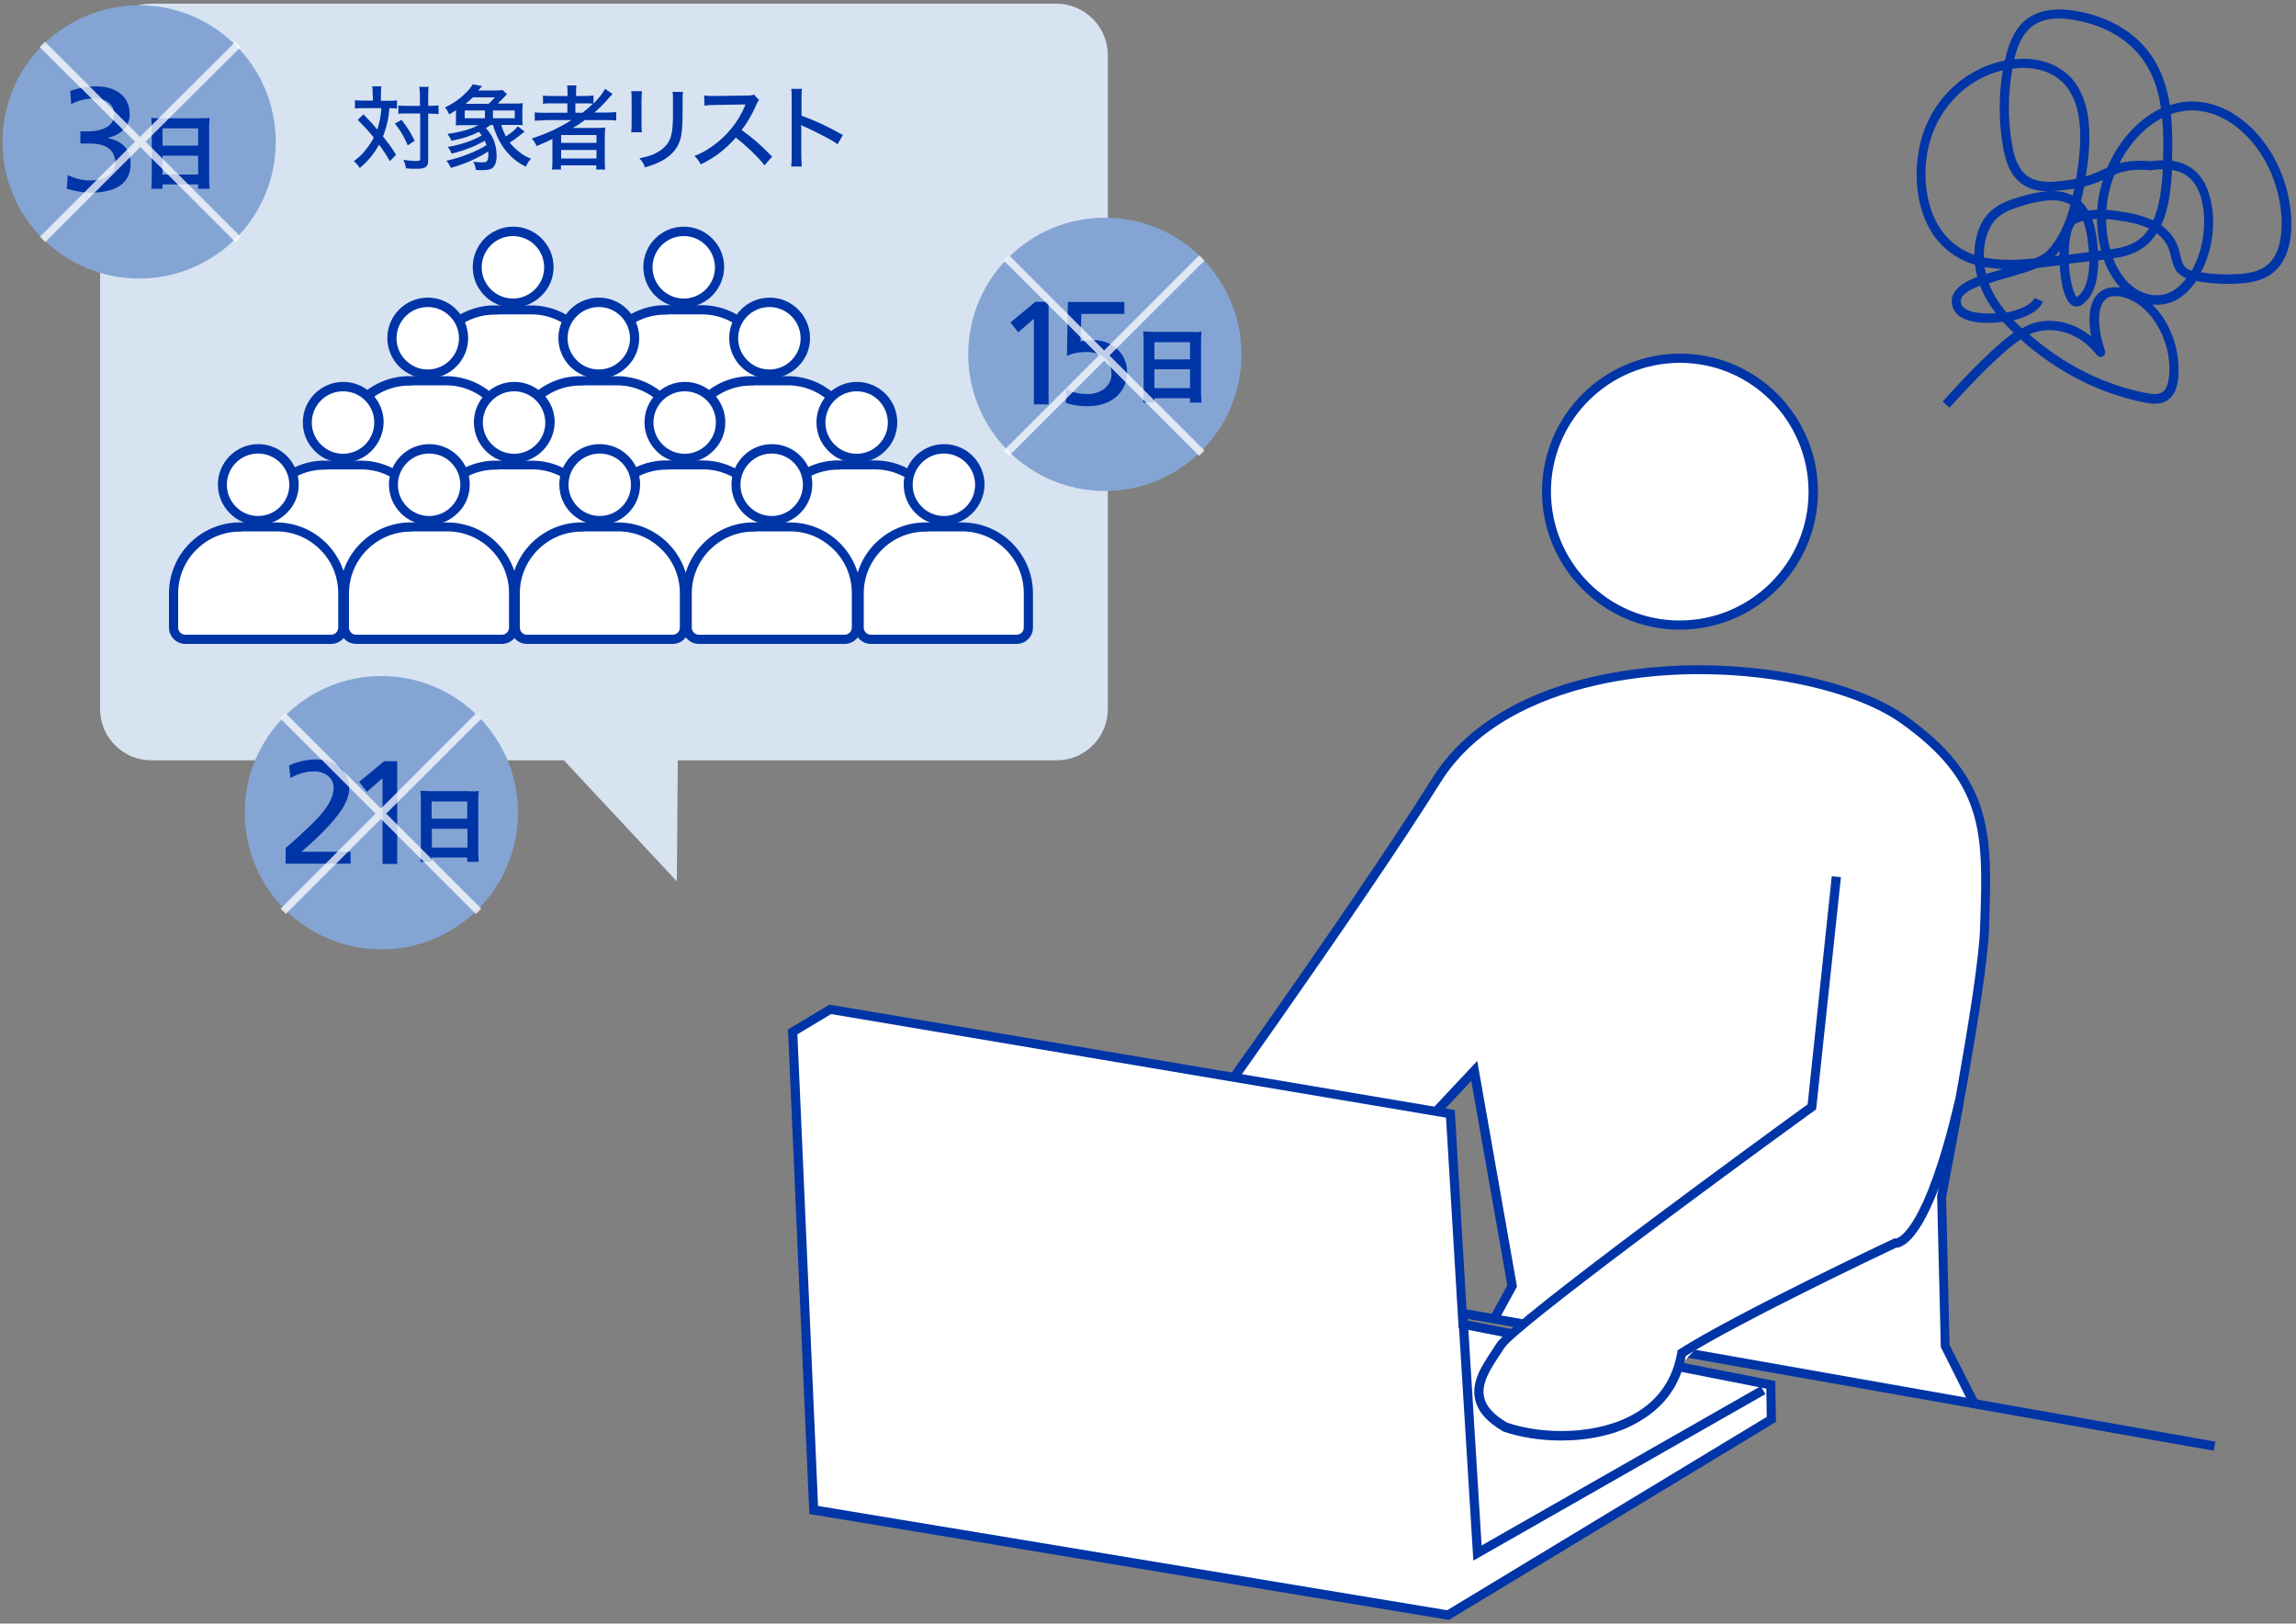 <?xml version="1.0" encoding="utf-8"?>
<!-- Generator: Adobe Illustrator 23.0.2, SVG Export Plug-In . SVG Version: 6.00 Build 0)  -->
<svg version="1.1" id="レイヤー_1" xmlns="http://www.w3.org/2000/svg" xmlns:xlink="http://www.w3.org/1999/xlink" x="0px"
	 y="0px" viewBox="0 0 1000 707" style="enable-background:new 0 0 1000 707;" xml:space="preserve">
<rect x="0" y="0" width="1000" height="707" fill="#808080" stroke="none"/>
<style type="text/css">
	.st0{fill:#D7E3F1;}
	.st1{fill:#0035A7;}
	.st2{fill:#FFFFFF;}
	.st3{fill:#84A5D4;}
	.st4{opacity:0.75;}
</style>
<path class="st0" d="M460.2,1.6H65.9c-12.3,0-22.3,10-22.3,22.3v284.9c0,12.3,10,22.3,22.3,22.3h179.7l49.2,52.7l0.4-52.7h165
	c12.3,0,22.3-10,22.3-22.3V23.9C482.4,11.6,472.5,1.7,460.2,1.6z"/>
<path class="st1" d="M849.1,177.5l-3-2.6c0.9-1,19-21.6,30.9-30c-1.5-1.4-3.1-3-4.7-4.8c-2.5,0.4-5,0.5-7.1,0.5
	c-8-0.1-13.2-2.5-14.6-6.6c-0.8-2.2-0.7-4.3,0.3-6.2c1.6-3.1,5.5-5.4,10.3-7.2c-0.4-1.7-0.8-3.5-1-5.3c-6.1-1.8-11.7-5.1-16.3-10.6
	c-10.6-12.7-12.2-35.9-3.7-52.9c6.7-13.4,19-22.7,33-25.4c0.9-4.2,2.6-10.3,6.1-14.7c5.1-6.4,13.3-8.8,24.4-7
	c10,1.6,28.2,7.1,36.9,25.8c2.2,4.7,3.6,9.9,4.5,15.3c3-1,6.1-1.6,9.3-1.6c0.2,0,0.3,0,0.5,0c21.1,0,40.7,22.3,42.9,49
	c0.5,5.8,0.4,16.4-5.4,23.2c-4.6,5.5-11.2,6.6-16.5,7c-6.5,0.5-13,0.1-19.4-1c-2.3,3.4-5.1,6.1-8.2,8c-3.3,1.9-7.1,2.6-10.9,2.2
	c7.4,7.2,12.1,18.8,11.4,30.7c-0.2,4.2-1.2,7.2-2.9,9.3c-3.2,3.8-7.9,3.5-11.7,2.7c-19.5-3.8-38.1-13.2-54.1-27.5
	C868.7,155.3,849.4,177.3,849.1,177.5z M883.8,145.6c15.2,13.3,32.8,22.1,51.2,25.6c4,0.8,6.4,0.4,7.8-1.4c1.1-1.4,1.8-3.6,2-7
	c1-16.2-9.6-32.3-22.2-33.8c-2-0.2-3.5,0-4.6,0.6c-5.2,3-4.4,13.8-1.2,23.2c0.3,0.9-0.1,2-1,2.4c-0.9,0.5-1.9,0.2-2.5-0.6
	C905.8,144.9,893.9,141.2,883.8,145.6z M892.6,139.7c6.4,0,12.8,2.4,18.2,6.8c-1.6-8.5-0.9-16.9,5.1-20.2c2.5-1.4,5.3-1.3,7.1-1.1
	c0.2,0,0.3,0,0.5,0.1c-0.2-0.2-0.4-0.5-0.6-0.7c-2.7-3.2-5-7.1-6.6-11.5l-2.4,0.3c0,7.1-1.4,15.4-7.1,19.3c-1.3,0.9-2.9,1-4.2,0.3
	c-3.5-1.9-5.1-10-5.5-17.5l-6.5,0.8c-1.1,0.1-2.2,0.3-3.3,0.4c-3.8,1.6-8.4,2.9-13.2,4.3c-2.6,0.7-5.4,1.5-7.9,2.4
	c1.9,4.9,4.7,9.1,7.7,12.7c6.1-1.2,11.1-3.6,12.2-6.3l3.7,1.5c-1.6,4.1-7,6.7-12.8,8.2c1.2,1.2,2.3,2.3,3.4,3.3
	c0.1,0.1,0.1,0.1,0.2,0.2c0.1-0.1,0.3-0.1,0.4-0.2C884.7,140.6,888.7,139.7,892.6,139.7z M862.4,124.4c-3.9,1.5-7,3.2-8,5.2
	c-0.5,0.9-0.5,1.8-0.1,3c0.8,2.3,5,3.8,11,3.9c1.3,0,2.7,0,4-0.1C866.6,133,864.2,129,862.4,124.4z M901.1,114.8
	c0.4,8.1,2.3,13.7,3.4,14.5c0,0,0,0,0.1,0c4.3-2.9,5.3-9.8,5.4-15.5L901.1,114.8z M920.3,112.5c1.4,3.6,3.3,6.8,5.5,9.4
	c5.7,6.5,14,8.5,20.3,4.9c2.3-1.3,4.3-3.2,6.1-5.6c-1.7-0.7-3.2-1.7-4.4-3.4c-1.2-1.8-1.7-3.9-2.2-5.9c-0.2-0.8-0.4-1.6-0.6-2.4
	c-1.1-3.5-3.1-6-5.7-7.9c-1.1,1.7-2.4,3.3-3.9,4.7C930.9,110.4,925.4,111.8,920.3,112.5z M958.6,118.6c5.6,0.9,11.3,1.1,16.9,0.7
	c4.5-0.3,10.1-1.3,13.7-5.6c4.8-5.7,4.8-15.2,4.4-20.3c-2-24.9-20-45.6-39.3-45.3c-3,0-5.9,0.6-8.8,1.6c0.7,6.6,0.7,13.5,0.5,20.3
	c8.1,1.2,13.5,6,16.1,14.4C965.6,95.5,963.8,108.8,958.6,118.6z M864.4,116.3c0.2,1,0.4,2,0.6,3c2.3-0.7,4.7-1.4,7.2-2.1
	C869.6,117,866.9,116.7,864.4,116.3z M941.3,98.1c3.3,2.3,6.1,5.6,7.6,10.3c0.3,0.9,0.5,1.8,0.7,2.7c0.4,1.8,0.8,3.4,1.6,4.6
	c0.8,1.1,1.9,1.8,3.4,2.2c5.1-9,7-21.9,3.9-32.3C956,77.7,951.1,74.8,946,74C945.6,82.4,944.5,91.1,941.3,98.1z M864,112.1
	c7,1.5,14.6,1.2,22.3,0.4c2.3-1,4.1-2,5.3-3.2c5-5.1,8.1-12.4,10.2-20.1c-4.5-2.8-11.2-2.6-20.7,0.3c-4.1,1.3-8.8,2.7-12.1,6.3
	C865.3,99.9,863.9,106.1,864,112.1z M897,109.2c-0.6,0.8-1.3,1.6-2,2.3l1.9-0.2C897,110.6,897,109.9,897,109.2z M872.3,30.6
	c-12.1,2.8-22.6,11.2-28.6,22.9c-7.9,15.6-6.5,36.9,3.2,48.5c3.7,4.5,8.2,7.3,13,9c0-6.5,1.7-13.2,6-17.9c4-4.4,9.5-6.1,13.9-7.4
	c3.7-1.1,8.1-2.2,12.4-2.4c-5.5,0-11.1-1.4-15.1-6.7c-2.9-3.9-4.1-9-4.8-13.1C870.5,52.7,870.5,41.4,872.3,30.6z M907.3,96.2
	c-1.1,0.3-2.1,0.6-3.1,1.1c-1.2,0.5-3.1,4.5-3.2,13.4c0,0.1,0,0.1,0,0.2l8.8-1.1c-0.1-1.1-0.2-2.1-0.3-3
	C909.2,103.1,908.6,99.4,907.3,96.2z M911.3,95.5c1.2,3.4,1.8,7.2,2.2,10.9c0.1,0.9,0.2,1.9,0.3,2.9l1.3-0.2
	c-1.1-4.3-1.7-8.9-1.8-13.7c0,0,0-0.1,0-0.1C912.6,95.4,912,95.4,911.3,95.5z M917.3,95.4c0,4.7,0.6,9.1,1.8,13.2
	c4.8-0.7,9.8-1.7,13.7-5.3c1.2-1.1,2.3-2.4,3.2-3.8c-3.2-1.5-6.6-2.3-9.5-2.9C923.5,96.1,920.4,95.6,917.3,95.4L917.3,95.4z
	 M917.4,91.4c3.4,0.2,6.6,0.8,9.7,1.3c3.3,0.6,7.1,1.6,10.7,3.3c2.9-6.5,3.8-14.8,4.2-22.3c-1.4,0-2.8,0.1-4.1,0.3
	c-0.8,0.1-1.3,0.2-1.7,0.1c-7.5-0.6-11.5,0.4-15.3,2C919,80.9,917.8,86.1,917.4,91.4z M905.1,92.2c0,0.2-0.1,0.3-0.1,0.5
	c0.1,0,0.3-0.1,0.4-0.1C905.3,92.5,905.2,92.4,905.1,92.2z M906.3,87.7c1.1,1,2,2.1,2.9,3.5c0.1,0.2,0.2,0.3,0.3,0.5
	c1.3-0.2,2.6-0.3,3.9-0.3c0.3-4.5,1.2-8.9,2.5-13c-2.3,1-4.9,2-8.2,2.9C907.3,83.3,906.9,85.5,906.3,87.7z M894,83.2
	c3.1,0,6.1,0.6,8.8,2c0.2-1,0.4-2.1,0.6-3.1c-0.5,0.1-1.1,0.2-1.7,0.3C899.5,82.7,896.8,83.1,894,83.2z M876.5,29.9
	c-2,10.8-2.1,22.1-0.2,32.8c0.6,3.6,1.7,8.2,4.1,11.4c4.6,6.1,12.4,5.5,20.7,4.3c1.1-0.2,2.1-0.3,3.1-0.5c0.1-0.6,0.2-1.1,0.3-1.7
	c1.8-11.2,3.4-27.4-3.8-37.6c-6-8.5-16-9.3-21.4-9C878.4,29.7,877.5,29.8,876.5,29.9z M881.2,25.6c9.8,0,17.9,3.8,22.8,10.7
	c8,11.4,6.4,28.6,4.4,40.5c0,0,0,0,0,0c3.1-0.9,5.5-2,7.8-3.1c0.5-0.2,1.1-0.5,1.6-0.7c4.9-11.6,13.5-21.1,23.4-25.8
	c-0.8-5.4-2.1-10.5-4.3-15.1c-8-17-24.7-22-34-23.5c-9.7-1.6-16.4,0.3-20.6,5.6c-2.7,3.3-4.1,7.9-5,11.6c0.6-0.1,1.1-0.1,1.7-0.1
	C879.8,25.6,880.5,25.6,881.2,25.6z M941.7,51.4c-7.6,3.9-14.2,11-18.6,19.7c3.3-0.9,7.4-1.4,13.4-0.9c0.1,0,0.5-0.1,0.9-0.1
	c1.6-0.2,3.2-0.3,4.7-0.3C942.3,63.6,942.3,57.4,941.7,51.4z"/>
<g>
	<path class="st1" d="M162.3,41.5c0-2,0-2.8-0.2-3.9h4c-0.2,1.2-0.2,2.3-0.2,3.9v2.4h3.2c1.6,0,2.5,0,3.8-0.2v3.6
		c-0.9-0.1-1.6-0.2-3.3-0.2c-0.3,4.3-1.3,8.6-2.8,12.3c2.2,2.8,3.6,4.6,5.7,8l-2.7,2.8c-1.6-2.8-2.7-4.5-4.7-7.2
		c-2.3,4.1-4.6,6.9-8.4,10.2c-0.8-1.3-1.4-2-2.6-3c2.6-2,4.1-3.4,5.9-5.9c1.1-1.4,2-2.8,2.8-4.4c-2-2.5-4.1-4.8-7-7.7l2.5-2.4
		c3.9,4,3.9,4.1,6,6.6c1-2.8,1.6-6.1,1.8-9.3h-7.8c-1.6,0-2.6,0-3.7,0.2v-3.7c1.2,0.2,2.3,0.2,3.8,0.2h4V41.5z M174.9,52.2
		c2.7,3.6,3.9,5.4,5.7,9.1l-3,2c-1.9-4.3-3.2-6.5-5.6-9.5L174.9,52.2z M177.3,49.4c-1.7,0-2.7,0-3.8,0.2v-3.7c1.1,0.2,2,0.2,3.8,0.2
		h5.6v-3.7c0-2.2-0.1-3.5-0.3-4.6h4.1c-0.2,1.2-0.2,2.6-0.2,4.6v3.7h0.7c1.6,0,2.8-0.1,3.8-0.2v3.8c-0.3,0-0.3,0-0.9-0.1
		c-0.5-0.1-1.8-0.1-2.9-0.1h-0.7v19.8c0,2-0.2,2.7-0.9,3.3c-0.8,0.7-2,0.9-4.6,0.9c-1.3,0-2.7,0-4.2-0.2c-0.3-1.7-0.5-2.5-1.1-3.7
		c1.7,0.3,3.9,0.5,5.1,0.5c1.8,0,2.2-0.1,2.2-1V49.4H177.3z"/>
	<path class="st1" d="M218.3,54.4c0.8,2.5,1.2,3.3,2,5c2.3-1.4,4.3-3.1,5.2-4.4l3,2.3c-0.7,0.5-0.9,0.7-2.4,1.9
		c-1.2,1-2.7,2-4.1,2.9c1.2,1.5,2.6,2.8,4.1,4c1.8,1.5,3.1,2.2,5.2,3c-1.2,1.3-1.5,1.9-2.3,3.5c-4.5-2.3-7.4-4.9-10.3-9.2
		c-1.6-2.4-3-5.6-4-9h-1c-0.8,0.6-1.2,0.8-2.1,1.4c3.1,3.2,4.7,7.3,4.7,12c0,2.8-0.8,4.8-2.2,5.6c-0.8,0.5-2.4,0.7-4.5,0.7
		c-0.7,0-1.4,0-2.3-0.1c-0.3-1.6-0.4-2-1.2-3.6c1.5,0.2,2.5,0.3,3.6,0.3c1.5,0,2-0.1,2.4-0.6c0.4-0.4,0.6-1.3,0.6-2.8
		c0-0.5,0-0.8-0.1-1.3c-4.8,3-10.1,5.4-16.2,7.1c-0.6-1.2-1.2-2.3-2-3.1c6.5-1.4,12.8-3.9,17.5-6.8c-0.3-0.8-0.4-1.1-0.8-1.9
		c-4.2,2.4-9,4.3-14.4,5.6c-0.5-1.3-0.9-1.9-1.7-2.9c5.8-1,10.7-2.7,14.8-5c-0.4-0.6-0.6-0.9-1.2-1.6c-3.8,1.9-6.9,2.9-12,3.9
		c-0.4-1.1-1-2-1.7-3c5.3-0.7,10-2,13.5-3.8h-5.8c-1.7,0-2.8,0-4.1,0.1c0.1-0.7,0.1-1.6,0.1-3.4v-3.2c-1.2,0.8-1.6,1-3,1.8
		c-0.5-1.3-0.9-2-1.8-3c3.4-1.6,6.3-3.6,8.9-6.2c1.8-1.7,2.1-2.2,3.2-3.9l4.1,0.8c-0.3,0.3-0.3,0.3-0.9,1c-0.2,0.3-0.2,0.3-0.8,0.9
		h6.8c1.6,0,3.3-0.1,3.8-0.2l1.9,1.8c-0.4,0.4-0.4,0.4-1.4,1.5c-0.8,0.8-1.7,1.7-2.6,2.6h6.6c2,0,3.2,0,4.3-0.2
		c-0.1,1.1-0.2,1.9-0.2,3.4v2.8c0,1.5,0,2.4,0.2,3.4c-1-0.1-2.3-0.1-4-0.1H218.3z M211.2,51.5v-3.4h-8.8v3.4H211.2z M212.8,45.2
		c0.8-0.7,1.5-1.4,2.8-2.8H206c-1.1,1-2,1.8-3.2,2.8H212.8z M224.2,51.5v-3.4h-9.5v3.4H224.2z"/>
	<path class="st1" d="M237.5,52.4c-1.9,0-3.3,0.1-4.6,0.2v-3.7c1,0.2,2.4,0.2,4.7,0.2h9.5V45h-6.2c-2,0-3.3,0-4.4,0.2v-3.6
		c1,0.2,2.5,0.2,4.6,0.2h6.1v-1c0-1.6-0.1-2.6-0.2-3.6h4.1c-0.2,1-0.2,2-0.2,3.6v1h3.2c2,0,3.4-0.1,4.4-0.2v3.5
		c2.4-2.4,4.1-4.6,5-6.4l3.3,2.2c-0.4,0.5-0.6,0.6-1.3,1.4c-2,2.4-4.2,4.6-6.6,6.7h5c2.1,0,3.3-0.1,4.5-0.2v3.7
		c-1.3-0.2-2.8-0.2-4.8-0.2h-8.9c-1.8,1.3-3.4,2.4-5.2,3.4c1.7,0,2.9,0,3.6,0h6.3c1.9,0,3,0,4.2-0.2c-0.1,1.2-0.2,2.2-0.2,4.4v9.5
		c0,2,0,3.3,0.2,4.4h-3.9V72h-15.4v1.8h-3.9c0.2-1.3,0.2-2.6,0.2-4.4v-6.4c0-0.6,0-1.9,0-2.5c-2.1,1.1-3.8,1.8-6.9,3.1
		c-0.6-1.4-1.1-2.1-2.1-3.3c6.5-2.1,11.7-4.5,17.3-8H237.5z M244.4,62.2h15.4v-3.4h-15.4V62.2z M244.4,69h15.4v-3.7h-15.4V69z
		 M253.7,49.1c1.7-1.3,3.1-2.5,4.5-3.9c-1.1-0.2-2-0.2-4.1-0.2h-3.5v4.1H253.7z"/>
	<path class="st1" d="M279.6,39.7c-0.1,1-0.1,1-0.2,4.3v8.8c0,2.2,0,3.6,0.2,4.8h-4.7c0.2-1.6,0.2-2.5,0.2-4.8V44
		c0-2.1,0-3.1-0.2-4.3H279.6z M297.5,39.8c-0.2,1.3-0.2,1.8-0.2,4.4v4.3c0,6.3-0.3,9.8-1,12.2c-1.1,3.8-3.7,6.9-7.8,9.2
		c-2,1.1-4,1.9-7.6,3c-0.6-1.7-1-2.3-2.4-4c4-0.8,5.9-1.4,8-2.7c3.5-2,5.3-4.5,6-8c0.4-1.8,0.6-4.5,0.6-8.3l0-1.5v-4
		c0-3,0-3.4-0.2-4.4H297.5z"/>
	<path class="st1" d="M333,72c-3.2-4-7.6-8.2-12.5-12.1c-4.6,5.2-9,8.6-15.3,11.7c-0.9-1.7-1.3-2.2-2.7-3.7c3.1-1.2,5-2.3,8-4.4
		c6.2-4.4,11.1-10.6,13.8-17c0.1-0.4,0.1-0.4,0.2-0.6c0.1-0.2,0.1-0.2,0.2-0.4c-0.5,0-0.7,0-1.2,0l-11.6,0.2c-2.5,0-3.2,0.1-5.1,0.3
		l-0.1-4.4c1.4,0.2,2.4,0.2,4.1,0.2c0.2,0,0.6,0,1.1,0l13.3-0.2c1.9,0,2.3-0.1,3.2-0.4l2.2,2.4c-0.5,0.5-0.8,1.1-1.2,2
		c-1.9,4.4-4,8-6.4,11c5,3.6,8.2,6.4,13.3,11.6L333,72z"/>
	<path class="st1" d="M344.6,72.4c0.2-1.7,0.2-2.7,0.2-5.1V43.5c0-2.8,0-3.7-0.2-4.8h4.7c-0.2,1.3-0.2,2.6-0.2,4.9v6.8
		c5.7,2,11.3,4.6,18,8.4l-2.3,4c-1.8-1.2-2.8-1.9-5-3c-3-1.6-7.4-3.8-9.6-4.7c-0.7-0.3-0.7-0.3-1.3-0.7c0,0.6,0,0.6,0.1,1.6
		c0,0.4,0,1.6,0,2v9.4c0,2.1,0.1,3.6,0.2,5.1H344.6z"/>
</g>
<g>
	<g>
		<path class="st2" d="M239,116.4c0,8.6-7,15.6-15.6,15.6c-8.6,0-15.6-7-15.6-15.6c0-8.6,7-15.6,15.6-15.6
			C232,100.8,239,107.7,239,116.4C239,116.4,239,116.4,239,116.4z"/>
		<path class="st1" d="M223.4,133.9C223.4,133.9,223.4,133.9,223.4,133.9c-4.7,0-9.1-1.8-12.4-5.2s-5.1-7.7-5.1-12.4
			c0-9.7,7.9-17.6,17.6-17.6c9.7,0,17.6,7.9,17.6,17.6v0c0,4.7-1.8,9.1-5.2,12.4C232.5,132.1,228.1,133.9,223.4,133.9z M223.4,102.8
			c-7.5,0-13.6,6.1-13.6,13.6c0,3.6,1.4,7,4,9.6c2.6,2.6,6,4,9.6,4c0,0,0,0,0,0c3.6,0,7-1.4,9.6-4c2.6-2.6,4-6,4-9.6v0
			C237,108.9,230.9,102.8,223.4,102.8z"/>
	</g>
	<g>
		<path class="st2" d="M215.5,135h15.8c16,0,28.9,12.9,28.9,28.9c0,0,0,0,0,0v15c0,2.8-2.3,5.1-5.1,5.1h-63.5
			c-2.8,0-5.1-2.3-5.1-5.1l0,0v-14.9C186.6,148,199.5,135,215.5,135L215.5,135z"/>
		<path class="st1" d="M255.2,185.9h-63.5c-3.9,0-7.1-3.2-7.1-7.1v-14.9c0-16.7,13.3-30.3,29.8-30.9l0,0l1.1,0h15.8c0,0,0,0,0,0
			c8.2,0,16,3.2,21.8,9c5.8,5.8,9.1,13.6,9.1,21.9v15C262.3,182.7,259.1,185.9,255.2,185.9z M216.6,137L216.6,137l-1.1,0
			c-14.8,0-26.9,12.1-26.9,26.9v14.9c0,1.7,1.4,3.1,3.1,3.1h63.5c1.7,0,3.1-1.4,3.1-3.1v-15c0-7.2-2.8-14-7.9-19
			c-5.1-5.1-11.8-7.9-19-7.9c0,0,0,0,0,0H216.6z"/>
	</g>
	<g>
		<path class="st2" d="M313.3,116.4c0,8.6-7,15.6-15.6,15.6c-8.6,0-15.6-7-15.6-15.6c0-8.6,7-15.6,15.6-15.6
			C306.4,100.8,313.3,107.7,313.3,116.4C313.3,116.4,313.3,116.4,313.3,116.4z"/>
		<path class="st1" d="M297.8,133.9C297.8,133.9,297.8,133.9,297.8,133.9c-9.7,0-17.6-7.9-17.6-17.6c0-9.7,7.9-17.6,17.6-17.6
			c9.7,0,17.6,7.9,17.6,17.6v0C315.3,126,307.5,133.9,297.8,133.9z M297.8,102.8c-7.5,0-13.6,6.1-13.6,13.6c0,3.6,1.4,7,4,9.6
			s6,4,9.6,4c0,0,0,0,0,0c7.5,0,13.6-6.1,13.6-13.6v0C311.3,108.9,305.3,102.8,297.8,102.8z"/>
	</g>
	<g>
		<path class="st2" d="M289.9,135h15.8c16,0,28.9,12.9,28.9,28.9c0,0,0,0,0,0v15c0,2.8-2.3,5.1-5.1,5.1H266c-2.8,0-5.1-2.3-5.1-5.1
			l0,0v-14.9C260.9,148,273.9,135,289.9,135L289.9,135z"/>
		<path class="st1" d="M329.5,185.9H266c-3.9,0-7.1-3.2-7.1-7.1v-14.9c0-8.3,3.2-16,9-21.9c5.6-5.6,12.9-8.8,20.8-9.1l0,0l1.1,0
			h15.8c0,0,0,0,0,0c17,0,30.9,13.9,30.9,30.9v15C336.6,182.7,333.4,185.9,329.5,185.9z M290.9,137L290.9,137l-1.1,0
			c-7.2,0-14,2.8-19,7.9c-5.1,5.1-7.9,11.9-7.9,19v14.9c0,1.7,1.4,3.1,3.1,3.1h63.5c1.7,0,3.1-1.4,3.1-3.1v-15
			c0-14.8-12.1-26.9-26.9-26.9c0,0,0,0,0,0H290.9z"/>
	</g>
	<g>
		<path class="st2" d="M201.9,147.3c0,8.6-7,15.6-15.6,15.6c-8.6,0-15.6-7-15.6-15.6c0-8.6,7-15.6,15.6-15.6
			C194.9,131.7,201.9,138.6,201.9,147.3C201.9,147.2,201.9,147.2,201.9,147.3z"/>
		<path class="st1" d="M186.3,164.8C186.3,164.8,186.3,164.8,186.3,164.8c-9.7,0-17.6-7.9-17.6-17.6c0-9.7,7.9-17.6,17.6-17.6
			c9.7,0,17.6,7.9,17.6,17.6v0C203.9,156.9,196,164.8,186.3,164.8z M186.3,133.7c-7.5,0-13.6,6.1-13.6,13.6c0,3.6,1.4,7,4,9.6
			s6,4,9.6,4c0,0,0,0,0,0c3.6,0,7-1.4,9.6-4c2.6-2.6,4-6,4-9.6v0C199.9,139.8,193.8,133.7,186.3,133.7z"/>
	</g>
	<g>
		<path class="st2" d="M178.4,165.9h15.8c16,0,28.9,12.9,28.9,28.9c0,0,0,0,0,0v15c0,2.8-2.3,5.1-5.1,5.1h-63.5
			c-2.8,0-5.1-2.3-5.1-5.1l0,0v-14.9C149.4,178.8,162.4,165.9,178.4,165.9L178.4,165.9z"/>
		<path class="st1" d="M218,216.8h-63.5c-3.9,0-7.1-3.2-7.1-7.1v-14.9c0-8.3,3.2-16,9-21.9c5.6-5.6,12.9-8.8,20.8-9.1l0,0l1.1,0
			h15.8c0,0,0,0,0,0c8.2,0,16,3.2,21.8,9c5.8,5.8,9.1,13.6,9.1,21.9v15C225.1,213.6,221.9,216.8,218,216.8z M179.5,167.9
			L179.5,167.9l-1.1,0c-7.2,0-14,2.8-19,7.9s-7.9,11.9-7.9,19v14.9c0,1.7,1.4,3.1,3.1,3.1H218c1.7,0,3.1-1.4,3.1-3.1v-15
			c0-14.8-12.1-26.9-26.9-26.9c0,0,0,0,0,0H179.5z"/>
	</g>
	<g>
		<path class="st2" d="M276.3,147.3c0,8.6-7,15.6-15.6,15.6c-8.6,0-15.6-7-15.6-15.6c0-8.6,7-15.6,15.6-15.6
			C269.4,131.7,276.3,138.6,276.3,147.3C276.3,147.2,276.3,147.2,276.3,147.3z"/>
		<path class="st1" d="M260.8,164.8C260.8,164.8,260.8,164.8,260.8,164.8c-9.7,0-17.6-7.9-17.6-17.6c0-9.7,7.9-17.6,17.6-17.6
			c9.7,0,17.6,7.9,17.6,17.6v0c0,4.7-1.8,9.1-5.2,12.4C269.9,163,265.5,164.8,260.8,164.8z M260.8,133.7c-7.5,0-13.6,6.1-13.6,13.6
			c0,3.6,1.4,7,4,9.6s6,4,9.6,4c0,0,0,0,0,0c3.6,0,7-1.4,9.6-4c2.6-2.6,4-6,4-9.6v0C274.3,139.8,268.3,133.7,260.8,133.7z"/>
	</g>
	<g>
		<path class="st2" d="M252.9,165.9h15.8c16,0,28.9,12.9,28.9,28.9c0,0,0,0,0,0v15c0,2.8-2.3,5.1-5.1,5.1H229
			c-2.8,0-5.1-2.3-5.1-5.1l0,0v-14.9C223.9,178.8,236.9,165.9,252.9,165.9L252.9,165.9z"/>
		<path class="st1" d="M292.5,216.8H229c-3.9,0-7.1-3.2-7.1-7.1v-14.9c0-8.3,3.2-16,9-21.9c5.6-5.6,12.9-8.8,20.8-9.1l0,0l1.1,0
			h15.8c0,0,0,0,0,0c8.2,0,16,3.2,21.8,9c5.8,5.8,9.1,13.6,9.1,21.9v15C299.6,213.6,296.4,216.8,292.5,216.8z M253.9,167.9
			L253.9,167.9l-1.1,0c-7.2,0-14,2.8-19,7.9s-7.9,11.9-7.9,19v14.9c0,1.7,1.4,3.1,3.1,3.1h63.5c1.7,0,3.1-1.4,3.1-3.1v-15
			c0-14.8-12.1-26.9-26.9-26.9c0,0,0,0,0,0H253.9z"/>
	</g>
	<g>
		<path class="st2" d="M350.7,147.3c0,8.6-7,15.6-15.6,15.6c-8.6,0-15.6-7-15.6-15.6c0-8.6,7-15.6,15.6-15.6
			C343.7,131.7,350.7,138.6,350.7,147.3C350.7,147.2,350.7,147.2,350.7,147.3z"/>
		<path class="st1" d="M335.1,164.8C335.1,164.8,335.1,164.8,335.1,164.8c-4.7,0-9.1-1.8-12.4-5.2c-3.3-3.3-5.1-7.7-5.1-12.4
			c0-9.7,7.9-17.6,17.6-17.6c9.7,0,17.6,7.9,17.6,17.6v0c0,4.7-1.8,9.1-5.2,12.4C344.2,163,339.8,164.8,335.1,164.8z M335.1,133.7
			c-7.5,0-13.6,6.1-13.6,13.6c0,3.6,1.4,7,4,9.6s6,4,9.6,4c0,0,0,0,0,0c3.6,0,7-1.4,9.6-4c2.6-2.6,4-6,4-9.6v0
			C348.7,139.8,342.6,133.7,335.1,133.7z"/>
	</g>
	<g>
		<path class="st2" d="M327.2,165.9H343c16,0,28.9,12.9,28.9,28.9c0,0,0,0,0,0v15c0,2.8-2.3,5.1-5.1,5.1h-63.5
			c-2.8,0-5.1-2.3-5.1-5.1l0,0v-14.9C298.3,178.8,311.2,165.9,327.2,165.9L327.2,165.9z"/>
		<path class="st1" d="M366.8,216.8h-63.5c-3.9,0-7.1-3.2-7.1-7.1v-14.9c0-8.3,3.2-16,9-21.9c5.6-5.6,12.9-8.8,20.8-9.1l0,0l1.1,0
			H343c0,0,0,0,0,0c8.2,0,16,3.2,21.8,9c5.8,5.8,9.1,13.6,9.1,21.9v15C373.9,213.6,370.8,216.8,366.8,216.8z M328.3,167.9
			L328.3,167.9l-1.1,0c-7.2,0-14,2.8-19,7.9c-5.1,5.1-7.9,11.9-7.9,19v14.9c0,1.7,1.4,3.1,3.1,3.1h63.5c1.7,0,3.1-1.4,3.1-3.1v-15
			c0-7.2-2.8-14-7.9-19c-5.1-5.1-11.8-7.9-19-7.9c0,0,0,0,0,0H328.3z"/>
	</g>
	<g>
		<path class="st2" d="M165,183.9c0,8.6-7,15.6-15.6,15.6c-8.6,0-15.6-7-15.6-15.6c0-8.6,7-15.6,15.6-15.6
			C158,168.4,165,175.3,165,183.9C165,183.9,165,183.9,165,183.9z"/>
		<path class="st1" d="M149.4,201.5C149.4,201.5,149.4,201.5,149.4,201.5c-4.7,0-9.1-1.8-12.4-5.2c-3.3-3.3-5.1-7.7-5.1-12.4
			c0-9.7,7.9-17.6,17.6-17.6c9.7,0,17.6,7.9,17.6,17.6v0C166.9,193.6,159.1,201.5,149.4,201.5z M149.4,170.4
			c-7.5,0-13.6,6.1-13.6,13.6c0,3.6,1.4,7,4,9.6s6,4,9.6,4c0,0,0,0,0,0c7.5,0,13.6-6.1,13.6-13.6v0
			C163,176.4,156.9,170.4,149.4,170.4z"/>
	</g>
	<g>
		<path class="st2" d="M141.5,202.5h15.8c16,0,28.9,12.9,28.9,28.9c0,0,0,0,0,0v15c0,2.8-2.3,5.1-5.1,5.1h-63.5
			c-2.8,0-5.1-2.3-5.1-5.1l0,0v-14.9C112.5,215.5,125.5,202.6,141.5,202.5L141.5,202.5z"/>
		<path class="st1" d="M181.1,253.5h-63.5c-3.9,0-7.1-3.2-7.1-7.1v-14.9c0-16.7,13.3-30.3,29.8-30.9l0,0l1.1,0h15.8c0,0,0,0,0,0
			c17,0,30.9,13.9,30.9,30.9v15C188.2,250.3,185,253.5,181.1,253.5z M142.5,204.5L142.5,204.5l-1.1,0c-7.2,0-14,2.8-19,7.9
			c-5.1,5.1-7.9,11.9-7.9,19v14.9c0,1.7,1.4,3.1,3.1,3.1h63.5c1.7,0,3.1-1.4,3.1-3.1v-15c0-14.8-12.1-26.9-26.9-26.9c0,0,0,0,0,0
			H142.5z"/>
	</g>
	<g>
		<path class="st2" d="M239.4,183.9c0,8.6-7,15.6-15.6,15.6c-8.6,0-15.6-7-15.6-15.6c0-8.6,7-15.6,15.6-15.6
			C232.5,168.4,239.4,175.3,239.4,183.9C239.4,183.9,239.4,183.9,239.4,183.9z"/>
		<path class="st1" d="M223.9,201.5C223.9,201.5,223.9,201.5,223.9,201.5c-4.7,0-9.1-1.8-12.4-5.2s-5.1-7.7-5.1-12.4
			c0-9.7,7.9-17.6,17.6-17.6c9.7,0,17.6,7.9,17.6,17.6v0C241.4,193.6,233.5,201.5,223.9,201.5z M223.9,170.4
			c-7.5,0-13.6,6.1-13.6,13.6c0,3.6,1.4,7,4,9.6c2.6,2.6,6,4,9.6,4c0,0,0,0,0,0c7.5,0,13.6-6.1,13.6-13.6v0
			C237.4,176.4,231.3,170.4,223.9,170.4z"/>
	</g>
	<g>
		<path class="st2" d="M215.9,202.5h15.8c16,0,28.9,12.9,28.9,28.9c0,0,0,0,0,0v15c0,2.8-2.3,5.1-5.1,5.1h-63.5
			c-2.8,0-5.1-2.3-5.1-5.1l0,0v-14.9C187,215.5,200,202.6,215.9,202.5L215.9,202.5z"/>
		<path class="st1" d="M255.6,253.5h-63.5c-3.9,0-7.1-3.2-7.1-7.1v-14.9c0-16.7,13.3-30.3,29.8-30.9l0,0l1.1,0h15.8c0,0,0,0,0,0
			c17,0,30.9,13.9,30.9,30.9v15C262.7,250.3,259.5,253.5,255.6,253.5z M217,204.5L217,204.5l-1.1,0c-7.2,0-14,2.8-19,7.9
			c-5.1,5.1-7.9,11.9-7.9,19v14.9c0,1.7,1.4,3.1,3.1,3.1h63.5c1.7,0,3.1-1.4,3.1-3.1v-15c0-14.8-12.1-26.9-26.9-26.9c0,0,0,0,0,0
			H217z"/>
	</g>
	<g>
		<path class="st2" d="M313.8,183.9c0,8.6-7,15.6-15.6,15.6c-8.6,0-15.6-7-15.6-15.6c0-8.6,7-15.6,15.6-15.6
			C306.8,168.4,313.8,175.3,313.8,183.9C313.8,183.9,313.8,183.9,313.8,183.9z"/>
		<path class="st1" d="M298.2,201.5C298.2,201.5,298.2,201.5,298.2,201.5c-4.7,0-9.1-1.8-12.4-5.2s-5.1-7.7-5.1-12.4
			c0-9.7,7.9-17.6,17.6-17.6c9.7,0,17.6,7.9,17.6,17.6v0c0,4.7-1.8,9.1-5.2,12.4C307.3,199.7,302.9,201.5,298.2,201.5z M298.2,170.4
			c-7.5,0-13.6,6.1-13.6,13.6c0,3.6,1.4,7,4,9.6c2.6,2.6,6,4,9.6,4c0,0,0,0,0,0c3.6,0,7-1.4,9.6-4c2.6-2.6,4-6,4-9.6v0
			C311.8,176.4,305.7,170.4,298.2,170.4z"/>
	</g>
	<g>
		<path class="st2" d="M290.3,202.5h15.8c16,0,28.9,12.9,28.9,28.9c0,0,0,0,0,0v15c0,2.8-2.3,5.1-5.1,5.1h-63.5
			c-2.8,0-5.1-2.3-5.1-5.1l0,0v-14.9C261.3,215.5,274.3,202.6,290.3,202.5L290.3,202.5z"/>
		<path class="st1" d="M329.9,253.5h-63.5c-3.9,0-7.1-3.2-7.1-7.1v-14.9c0-8.3,3.2-16,9-21.9c5.6-5.6,12.9-8.8,20.8-9.1l0,0l1.1,0
			h15.8c0,0,0,0,0,0c17,0,30.9,13.9,30.9,30.9v15C337,250.3,333.8,253.5,329.9,253.5z M291.4,204.5L291.4,204.5l-1.1,0
			c-7.2,0-14,2.8-19,7.9s-7.9,11.9-7.9,19v14.9c0,1.7,1.4,3.1,3.1,3.1h63.5c1.7,0,3.1-1.4,3.1-3.1v-15c0-14.8-12.1-26.9-26.9-26.9
			c0,0,0,0,0,0H291.4z"/>
	</g>
	<g>
		<path class="st2" d="M388.6,183.9c0,8.6-7,15.6-15.6,15.6s-15.6-7-15.6-15.6c0-8.6,7-15.6,15.6-15.6
			C381.7,168.4,388.6,175.3,388.6,183.9C388.6,183.9,388.6,183.9,388.6,183.9z"/>
		<path class="st1" d="M373.1,201.5C373.1,201.5,373.1,201.5,373.1,201.5c-4.7,0-9.1-1.8-12.4-5.2c-3.3-3.3-5.1-7.7-5.1-12.4
			c0-9.7,7.9-17.6,17.6-17.6c9.7,0,17.6,7.9,17.6,17.6v0c0,4.7-1.8,9.1-5.2,12.4C382.2,199.7,377.8,201.5,373.1,201.5z M373.1,170.4
			c-7.5,0-13.6,6.1-13.6,13.6c0,3.6,1.4,7,4,9.6s6,4,9.6,4c0,0,0,0,0,0c3.6,0,7-1.4,9.6-4c2.6-2.6,4-6,4-9.6v0
			C386.6,176.4,380.6,170.4,373.1,170.4z"/>
	</g>
	<g>
		<path class="st2" d="M365.2,202.5H381c16,0,28.9,12.9,28.9,28.9c0,0,0,0,0,0v15c0,2.8-2.3,5.1-5.1,5.1h-63.5
			c-2.8,0-5.1-2.3-5.1-5.1l0,0v-14.9C336.2,215.5,349.2,202.6,365.2,202.5L365.2,202.5z"/>
		<path class="st1" d="M404.8,253.5h-63.5c-3.9,0-7.1-3.2-7.1-7.1v-14.9c0-8.3,3.2-16,9-21.9c5.6-5.6,12.9-8.8,20.8-9.1l0,0l1.1,0
			H381c0,0,0,0,0,0c8.2,0,16,3.2,21.8,9c5.8,5.8,9.1,13.6,9.1,21.9v15C411.9,250.3,408.7,253.5,404.8,253.5z M366.2,204.5
			L366.2,204.5l-1.1,0c-7.2,0-14,2.8-19,7.9c-5.1,5.1-7.9,11.9-7.9,19v14.9c0,1.7,1.4,3.1,3.1,3.1h63.5c1.7,0,3.1-1.4,3.1-3.1v-15
			c0-14.8-12.1-26.9-26.9-26.9c0,0,0,0,0,0H366.2z"/>
	</g>
	<g>
		<path class="st2" d="M128,211c0,8.6-7,15.6-15.6,15.6c-8.6,0-15.6-7-15.6-15.6c0-8.6,7-15.6,15.6-15.6
			C121,195.5,128,202.4,128,211C128,211,128,211,128,211z"/>
		<path class="st1" d="M112.4,228.6C112.4,228.6,112.4,228.6,112.4,228.6c-4.7,0-9.1-1.8-12.4-5.2s-5.1-7.7-5.1-12.4
			c0-9.7,7.9-17.6,17.6-17.6c9.7,0,17.6,7.9,17.6,17.6v0c0,4.7-1.8,9.1-5.2,12.4C121.5,226.8,117.1,228.6,112.4,228.6z M112.4,197.5
			c-7.5,0-13.6,6.1-13.6,13.6c0,3.6,1.4,7,4,9.6c2.6,2.6,6,4,9.6,4c0,0,0,0,0,0c3.6,0,7-1.4,9.6-4c2.6-2.6,4-6,4-9.6v0
			C126,203.6,119.9,197.5,112.4,197.5z"/>
	</g>
	<g>
		<path class="st2" d="M104.5,229.5h15.8c16,0,28.9,12.9,28.9,28.9c0,0,0,0,0,0v15c0,2.8-2.3,5.1-5.1,5.1H80.7
			c-2.8,0-5.1-2.3-5.1-5.1l0,0v-14.9C75.6,242.5,88.5,229.5,104.5,229.5L104.5,229.5z"/>
		<path class="st1" d="M144.2,280.4H80.7c-3.9,0-7.1-3.2-7.1-7.1v-14.9c0-16.7,13.3-30.3,29.8-30.9l0,0l1.1,0h15.8c0,0,0,0,0,0
			c8.2,0,16,3.2,21.8,9c5.8,5.8,9.1,13.6,9.1,21.9v15C151.3,277.2,148.1,280.4,144.2,280.4z M105.6,231.5L105.6,231.5l-1.1,0
			c-14.8,0-26.9,12.1-26.9,26.9v14.9c0,1.7,1.4,3.1,3.1,3.1h63.5c1.7,0,3.1-1.4,3.1-3.1v-15c0-7.2-2.8-14-7.9-19
			c-5.1-5.1-11.8-7.9-19-7.9c0,0,0,0,0,0H105.6z"/>
	</g>
	<g>
		<path class="st2" d="M202.5,211c0,8.6-7,15.6-15.6,15.6c-8.6,0-15.6-7-15.6-15.6c0-8.6,7-15.6,15.6-15.6
			C195.5,195.5,202.5,202.4,202.5,211C202.5,211,202.5,211,202.5,211z"/>
		<path class="st1" d="M186.9,228.6C186.9,228.6,186.9,228.6,186.9,228.6c-4.7,0-9.1-1.8-12.4-5.2s-5.1-7.7-5.1-12.4
			c0-9.7,7.9-17.6,17.6-17.6c9.7,0,17.6,7.9,17.6,17.6v0c0,4.7-1.8,9.1-5.2,12.4C196,226.8,191.6,228.6,186.9,228.6z M186.9,197.5
			c-7.5,0-13.6,6.1-13.6,13.6c0,3.6,1.4,7,4,9.6c2.6,2.6,6,4,9.6,4c0,0,0,0,0,0c3.6,0,7-1.4,9.6-4c2.6-2.6,4-6,4-9.6v0
			C200.5,203.6,194.4,197.5,186.9,197.5z"/>
	</g>
	<g>
		<path class="st2" d="M179,229.5h15.8c16,0,28.9,12.9,28.9,28.9c0,0,0,0,0,0v15c0,2.8-2.3,5.1-5.1,5.1h-63.5
			c-2.8,0-5.1-2.3-5.1-5.1l0,0v-14.9C150.1,242.5,163,229.5,179,229.5L179,229.5z"/>
		<path class="st1" d="M218.6,280.4h-63.5c-3.9,0-7.1-3.2-7.1-7.1v-14.9c0-16.7,13.3-30.3,29.8-30.9l0,0l1.1,0h15.8c0,0,0,0,0,0
			c8.2,0,16,3.2,21.8,9c5.8,5.8,9.1,13.6,9.1,21.9v15C225.7,277.2,222.6,280.4,218.6,280.4z M180,231.5L180,231.5l-1.1,0
			c-14.8,0-26.9,12.1-26.9,26.9v14.9c0,1.7,1.4,3.1,3.1,3.1h63.5c1.7,0,3.1-1.4,3.1-3.1v-15c0-7.2-2.8-14-7.9-19
			c-5.1-5.1-11.8-7.9-19-7.9c0,0,0,0,0,0H180z"/>
	</g>
	<g>
		<path class="st2" d="M276.8,211c0,8.6-7,15.6-15.6,15.6c-8.6,0-15.6-7-15.6-15.6c0-8.6,7-15.6,15.6-15.6
			C269.8,195.5,276.8,202.4,276.8,211C276.8,211,276.8,211,276.8,211z"/>
		<path class="st1" d="M261.2,228.6C261.2,228.6,261.2,228.6,261.2,228.6c-9.7,0-17.6-7.9-17.6-17.6c0-9.7,7.9-17.6,17.6-17.6
			c9.7,0,17.6,7.9,17.6,17.6v0C278.8,220.7,270.9,228.6,261.2,228.6z M261.2,197.5c-7.5,0-13.6,6.1-13.6,13.6c0,3.6,1.4,7,4,9.6
			s6,4,9.6,4c0,0,0,0,0,0c7.5,0,13.6-6.1,13.6-13.6v0C274.8,203.6,268.7,197.5,261.2,197.5z"/>
	</g>
	<g>
		<path class="st2" d="M253.3,229.5h15.8c16,0,28.9,12.9,28.9,28.9c0,0,0,0,0,0v15c0,2.8-2.3,5.1-5.1,5.1h-63.5
			c-2.8,0-5.1-2.3-5.1-5.1l0,0v-14.9C224.4,242.5,237.3,229.5,253.3,229.5L253.3,229.5z"/>
		<path class="st1" d="M293,280.4h-63.5c-3.9,0-7.1-3.2-7.1-7.1v-14.9c0-16.7,13.3-30.3,29.8-30.9l0,0l1.1,0h15.8c0,0,0,0,0,0
			c8.2,0,16,3.2,21.8,9c5.8,5.8,9.1,13.6,9.1,21.9v15C300.1,277.2,296.9,280.4,293,280.4z M254.4,231.5L254.4,231.5l-1.1,0
			c-14.8,0-26.9,12.1-26.9,26.9v14.9c0,1.7,1.4,3.1,3.1,3.1H293c1.7,0,3.1-1.4,3.1-3.1v-15c0-7.2-2.8-14-7.9-19
			c-5.1-5.1-11.8-7.9-19-7.9c0,0,0,0,0,0H254.4z"/>
	</g>
	<g>
		<path class="st2" d="M351.7,211c0,8.6-7,15.6-15.6,15.6c-8.6,0-15.6-7-15.6-15.6c0-8.6,7-15.6,15.6-15.6
			C344.7,195.5,351.7,202.4,351.7,211C351.7,211,351.7,211,351.7,211z"/>
		<path class="st1" d="M336.1,228.6C336.1,228.6,336.1,228.6,336.1,228.6c-4.7,0-9.1-1.8-12.4-5.2s-5.1-7.7-5.1-12.4
			c0-9.7,7.9-17.6,17.6-17.6c9.7,0,17.6,7.9,17.6,17.6v0C353.7,220.7,345.8,228.6,336.1,228.6z M336.1,197.5
			c-7.5,0-13.6,6.1-13.6,13.6c0,3.6,1.4,7,4,9.6c2.6,2.6,6,4,9.6,4c0,0,0,0,0,0c7.5,0,13.6-6.1,13.6-13.6v0
			C349.7,203.6,343.6,197.5,336.1,197.5z"/>
	</g>
	<g>
		<path class="st2" d="M328.2,229.5H344c16,0,28.9,12.9,28.9,28.9c0,0,0,0,0,0v15c0,2.8-2.3,5.1-5.1,5.1h-63.5
			c-2.8,0-5.1-2.3-5.1-5.1l0,0v-14.9C299.3,242.5,312.2,229.5,328.2,229.5L328.2,229.5z"/>
		<path class="st1" d="M367.9,280.4h-63.5c-3.9,0-7.1-3.2-7.1-7.1v-14.9c0-16.7,13.3-30.3,29.8-30.9l0,0l1.1,0H344c0,0,0,0,0,0
			c8.2,0,16,3.2,21.8,9c5.8,5.8,9.1,13.6,9.1,21.9v15C375,277.2,371.8,280.4,367.9,280.4z M329.3,231.5L329.3,231.5l-1.1,0
			c-14.8,0-26.9,12.1-26.9,26.9v14.9c0,1.7,1.4,3.1,3.1,3.1h63.5c1.7,0,3.1-1.4,3.1-3.1v-15c0-7.2-2.8-14-7.9-19
			c-5.1-5.1-11.8-7.9-19-7.9c0,0,0,0,0,0H329.3z"/>
	</g>
	<g>
		<path class="st2" d="M426.7,211c0,8.6-7,15.6-15.6,15.6c-8.6,0-15.6-7-15.6-15.6c0-8.6,7-15.6,15.6-15.6
			C419.7,195.5,426.7,202.4,426.7,211C426.7,211,426.7,211,426.7,211z"/>
		<path class="st1" d="M411.1,228.6C411.1,228.6,411.1,228.6,411.1,228.6c-4.7,0-9.1-1.8-12.4-5.2c-3.3-3.3-5.1-7.7-5.1-12.4
			c0-9.7,7.9-17.6,17.6-17.6c9.7,0,17.6,7.9,17.6,17.6v0C428.7,220.7,420.8,228.6,411.1,228.6z M411.1,197.5
			c-7.5,0-13.6,6.1-13.6,13.6c0,3.6,1.4,7,4,9.6s6,4,9.6,4c0,0,0,0,0,0c7.5,0,13.6-6.1,13.6-13.6v0
			C424.7,203.6,418.6,197.5,411.1,197.5z"/>
	</g>
	<g>
		<path class="st2" d="M403.2,229.5H419c16,0,28.9,12.9,28.9,28.9c0,0,0,0,0,0v15c0,2.8-2.3,5.1-5.1,5.1h-63.5
			c-2.8,0-5.1-2.3-5.1-5.1l0,0v-14.9C374.2,242.5,387.2,229.5,403.2,229.5L403.2,229.5z"/>
		<path class="st1" d="M442.8,280.4h-63.5c-3.9,0-7.1-3.2-7.1-7.1v-14.9c0-16.7,13.3-30.3,29.8-30.9l0,0l1.1,0H419c0,0,0,0,0,0
			c8.2,0,16,3.2,21.8,9c5.8,5.8,9.1,13.6,9.1,21.9v15C449.9,277.2,446.7,280.4,442.8,280.4z M404.2,231.5L404.2,231.5l-1.1,0
			c-14.8,0-26.9,12.1-26.9,26.9v14.9c0,1.7,1.4,3.1,3.1,3.1h63.5c1.7,0,3.1-1.4,3.1-3.1v-15c0-7.2-2.8-14-7.9-19
			c-5.1-5.1-11.8-7.9-19-7.9c0,0,0,0,0,0H404.2z"/>
	</g>
</g>
<circle class="st3" cx="60.6" cy="61.8" r="59.5"/>
<g>
	<path class="st1" d="M35,57.2h3.6c4.6,0,11.1-1.6,11.1-7.3c0-5.1-4.1-7-8.8-7c-4,0-7.2,1.1-9.9,2.4l-0.4-5.7c2.9-1.1,7.4-2,11.2-2
		c7.9,0,14.7,3.7,14.7,12.2c0,5.6-4.5,9.2-9.6,10.2v0.1c6,1.2,10,4.7,10,11.1c0,10.2-8.8,12.7-17.6,12.7c-3.6,0-7.4-0.9-10.2-1.7
		l0.4-6c2.3,1.2,6,2.4,9.8,2.4c4.9,0,10.9-1.9,10.9-7.6c0-6.7-5.4-8.5-11.1-8.5H35V57.2z"/>
	<path class="st1" d="M87.5,51.5c1.7,0,2.7,0,3.8-0.2c-0.1,1.5-0.2,2.6-0.2,3.7v22.7c0,1.9,0.1,3.2,0.2,4.5h-5v-1.9H70.8v1.9h-4.9
		c0.1-1.3,0.2-2.8,0.2-4.5V55.2c0-1.3-0.1-2.6-0.2-3.9c1.1,0.1,2.3,0.2,4,0.2H87.5z M86.3,63.4v-7.5H70.8v7.5H86.3z M70.8,67.8v8.2
		h15.5v-8.2H70.8z"/>
</g>
<circle class="st3" cx="481.2" cy="154.3" r="59.5"/>
<g>
	<path class="st1" d="M450.3,138.8l-6.8,5.9l-3.4-4.3l10.9-9h5.7v44.7h-6.4V138.8z"/>
	<path class="st1" d="M489.6,136.7H471l-0.4,12c1.2-0.3,3.2-0.6,5.8-0.6c7.9,0,14.5,5.9,14.5,13.8c0,9.8-7.8,15-17.1,15
		c-4.9,0-8-0.9-9.6-1.5l0.2-6c2.8,1.5,5.4,2.2,9.3,2.2c5.3,0,10.4-3.1,10.4-8.8c0-6.4-4.8-9.5-10.8-9.5c-3.8,0-6.3,0.6-8.6,1.7
		l0.4-23.5h24.6V136.7z"/>
	<path class="st1" d="M519.5,144.6c1.7,0,2.7,0,3.8-0.2c-0.1,1.5-0.2,2.6-0.2,3.7v22.7c0,1.9,0.1,3.2,0.2,4.5h-5v-1.9h-15.5v1.9
		h-4.9c0.1-1.3,0.2-2.8,0.2-4.5v-22.6c0-1.3-0.1-2.6-0.2-3.9c1.1,0.1,2.3,0.2,4,0.2H519.5z M518.3,156.5V149h-15.5v7.5H518.3z
		 M502.8,160.8v8.2h15.5v-8.2H502.8z"/>
</g>
<circle class="st3" cx="166.1" cy="353.9" r="59.5"/>
<g>
	<path class="st1" d="M124.4,369.3c2.3-2,5.2-4.5,8-7.2c4.9-4.6,12.9-11.8,12.9-19.1c0-4.2-3.7-7.1-8.6-7.1c-4,0-7.8,1.5-10.2,2.9
		l-0.6-5.5c3.7-1.6,7.7-2.6,11.7-2.6c8.1,0,14.5,4.4,14.5,12.7c0,7.4-8,15.4-12.9,20.3c-2.5,2.5-5.7,5.2-7.9,7.2h21.4v5.2h-28.3
		V369.3z"/>
	<path class="st1" d="M166.6,338.9l-6.8,5.9l-3.4-4.3l10.9-9h5.7v44.7h-6.4V338.9z"/>
	<path class="st1" d="M204.7,344.6c1.7,0,2.7,0,3.8-0.2c-0.1,1.5-0.2,2.6-0.2,3.7v22.7c0,1.9,0.1,3.2,0.2,4.5h-5v-1.9h-15.5v1.9
		h-4.9c0.1-1.3,0.2-2.8,0.2-4.5v-22.6c0-1.3-0.1-2.6-0.2-3.9c1.1,0.1,2.3,0.2,4,0.2H204.7z M203.5,356.5V349h-15.5v7.5H203.5z
		 M188.1,360.9v8.2h15.5v-8.2H188.1z"/>
</g>
<g class="st4">
	<path class="st2" d="M102.5,18.2l2.3,2.3L63.4,61.7l41.4,41.4l-2.3,2.3L61.1,64l-41.4,41.4l-2.3-2.3l41.4-41.4L17.3,20.5l2.3-2.3
		l41.4,41.4L102.5,18.2z"/>
</g>
<g class="st4">
	<path class="st2" d="M522.3,111.2l2.3,2.3l-41.4,41.3l41.4,41.4l-2.3,2.3l-41.4-41.4l-41.4,41.4l-2.3-2.3l41.4-41.4l-41.4-41.3
		l2.3-2.3l41.4,41.4L522.3,111.2z"/>
</g>
<g class="st4">
	<path class="st2" d="M207.3,310.7l2.3,2.3l-41.4,41.3l41.4,41.4l-2.3,2.3l-41.4-41.4L124.5,398l-2.3-2.3l41.4-41.4L122.2,313
		l2.3-2.3l41.4,41.4L207.3,310.7z"/>
</g>
<g>
	<path class="st2" d="M860.2,611.9l-12.9-25.8l-1.6-65.1c0,0,17.9-90.6,18.7-116.8c1.2-39.6,3-64.1-35.9-91.4
		c-40.8-28.5-163.6-35.9-202.9,27C588.2,399.7,498.4,524,498.4,524l62.9,28.4l80.8-86.1l16.5,93.6l-8.2,15"/>
	<path class="st1" d="M858.4,612.8l-13.1-26.2l-1.6-65.7l0-0.2c0.2-0.9,17.9-90.8,18.7-116.5l0.1-3c1.2-37.9,1.9-60.7-35.2-86.7
		c-23.5-16.4-77.9-27.2-128.4-16.9c-23.3,4.8-54.7,16.1-71.6,43.3C592.8,396,513.1,507,501.4,523.2l59.4,26.8l82.6-88l17.3,98.3
		l-8.6,15.7l-3.5-1.9l7.9-14.4l-15.7-89l-79.1,84.2l-66.5-30l1.4-2c0.9-1.2,90.2-124.9,127.2-184c14-22.4,39.7-38,74.2-45.1
		c51.6-10.5,107.4,0.6,131.5,17.5c38.8,27.2,38.1,52.2,36.9,90.1l-0.1,3c-0.8,25.6-17.6,110.9-18.7,116.9l1.5,64.4L862,611
		L858.4,612.8z"/>
</g>
<g>
	<path class="st2" d="M673.5,214c0,32.1,26,58.2,58,58.2s58.2-26,58.2-58c0-32.1-26-58.2-58-58.2l0,0C699.6,156,673.5,182,673.5,214
		z"/>
	<path class="st1" d="M731.6,274.2c-33.1,0-60-27-60-60.2c0-33.1,27-60,60.2-60c33.1,0,60,27,60,60.2
		C791.7,247.2,764.8,274.2,731.6,274.2z M731.7,158c-31,0-56.2,25.1-56.2,56c0,31,25.1,56.2,56,56.2c31,0,56.2-25.1,56.2-56
		C787.7,183.2,762.6,158,731.7,158z"/>
</g>
<path class="st2" d="M783.4,476c-0.1,0-0.1,0-0.2,0c-0.7-0.1-1.3-0.8-1.2-1.5l11-83.8c0.1-0.7,0.8-1.3,1.5-1.2
	c0.7,0.1,1.3,0.8,1.2,1.5l-11,83.8C784.7,475.5,784.1,476,783.4,476z"/>
<path class="st1" d="M647.3,677.1c-0.4,0-0.8-0.2-1-0.6c-0.3-0.5-0.1-1.2,0.4-1.5l124-72.8c0.5-0.3,1.2-0.1,1.5,0.4
	c0.3,0.5,0.1,1.2-0.4,1.5l-124,72.8C647.7,677,647.5,677.1,647.3,677.1z"/>
<rect x="657.7" y="266.8" transform="matrix(0.174 -0.985 0.985 0.174 -22.167 1125.542)" class="st1" width="4" height="618.4"/>
<g>
	<polygon class="st2" points="637.1,576.7 631.6,485.1 361.5,439.6 345.1,449.4 354.3,657.5 630.7,703.3 771.5,618.1 771.2,603.1 	
		"/>
	<path class="st1" d="M631.1,705.4l-0.7-0.1l-277.9-46l-9.3-211l18-10.8l0.7,0.1l271.7,45.8L639,575l134.2,26.4l0.3,17.8
		L631.1,705.4z M356.3,655.8l274,45.4L769.5,617l-0.2-12.3l-134-26.4l-5.5-91.6l-267.8-45.1l-14.7,8.8L356.3,655.8z"/>
</g>
<polygon class="st1" points="641.7,679.6 635.1,572.3 639.1,572 645.3,673 766.9,603.6 768.9,607.1 "/>
<path class="st2" d="M787,483.6l-122.4,92.5c0,0-17.3,18.2-17.4,23.6s-3.1,9.8-3.3,11.8c-0.1,2,18.3,12.2,23.3,12.2
	s36.9,1.7,41.9-1.7c5-3.3,17.3-13.7,18.7-19.5s9.7-14.6,15.5-19.3c5.9-4.8,73.1-38.5,73.1-38.5l13.9-5L787,483.6z"/>
<path class="st1" d="M679.9,627.3c-9.2,0-18-1.5-25.1-3.9l-0.3-0.2c-6.9-4-10.8-8.5-12-13.7c-1.8-7.7,2.9-14.8,7.1-21.1
	c0.8-1.2,1.5-2.3,2.2-3.4c6.3-10.1,119.2-92.3,135.5-104.1l10.5-99.3l4,0.4L791,483.1l-0.7,0.5c-35.9,26-130.1,95.3-135.1,103.4
	c-0.7,1.1-1.5,2.3-2.3,3.5c-3.7,5.6-7.9,12-6.5,18c0.9,4,4.2,7.6,10,11c15.3,5.3,39.4,5.6,55.9-4.1c10.1-5.9,16.2-14.8,18.2-26.4
	l0.1-0.9l0.7-0.5c24.8-15.8,92.4-47.7,93.1-48l0.8-0.4l0.4,0.2c1.2-0.2,12.5-3.5,25.8-60.1l3.9,0.9c-13.7,58-25.8,63.1-29.6,63.2
	c-6,2.8-67.4,32-91.5,47.1c-2.3,12.4-9,21.9-19.9,28.3C704.4,624.9,691.8,627.3,679.9,627.3z"/>
</svg>
